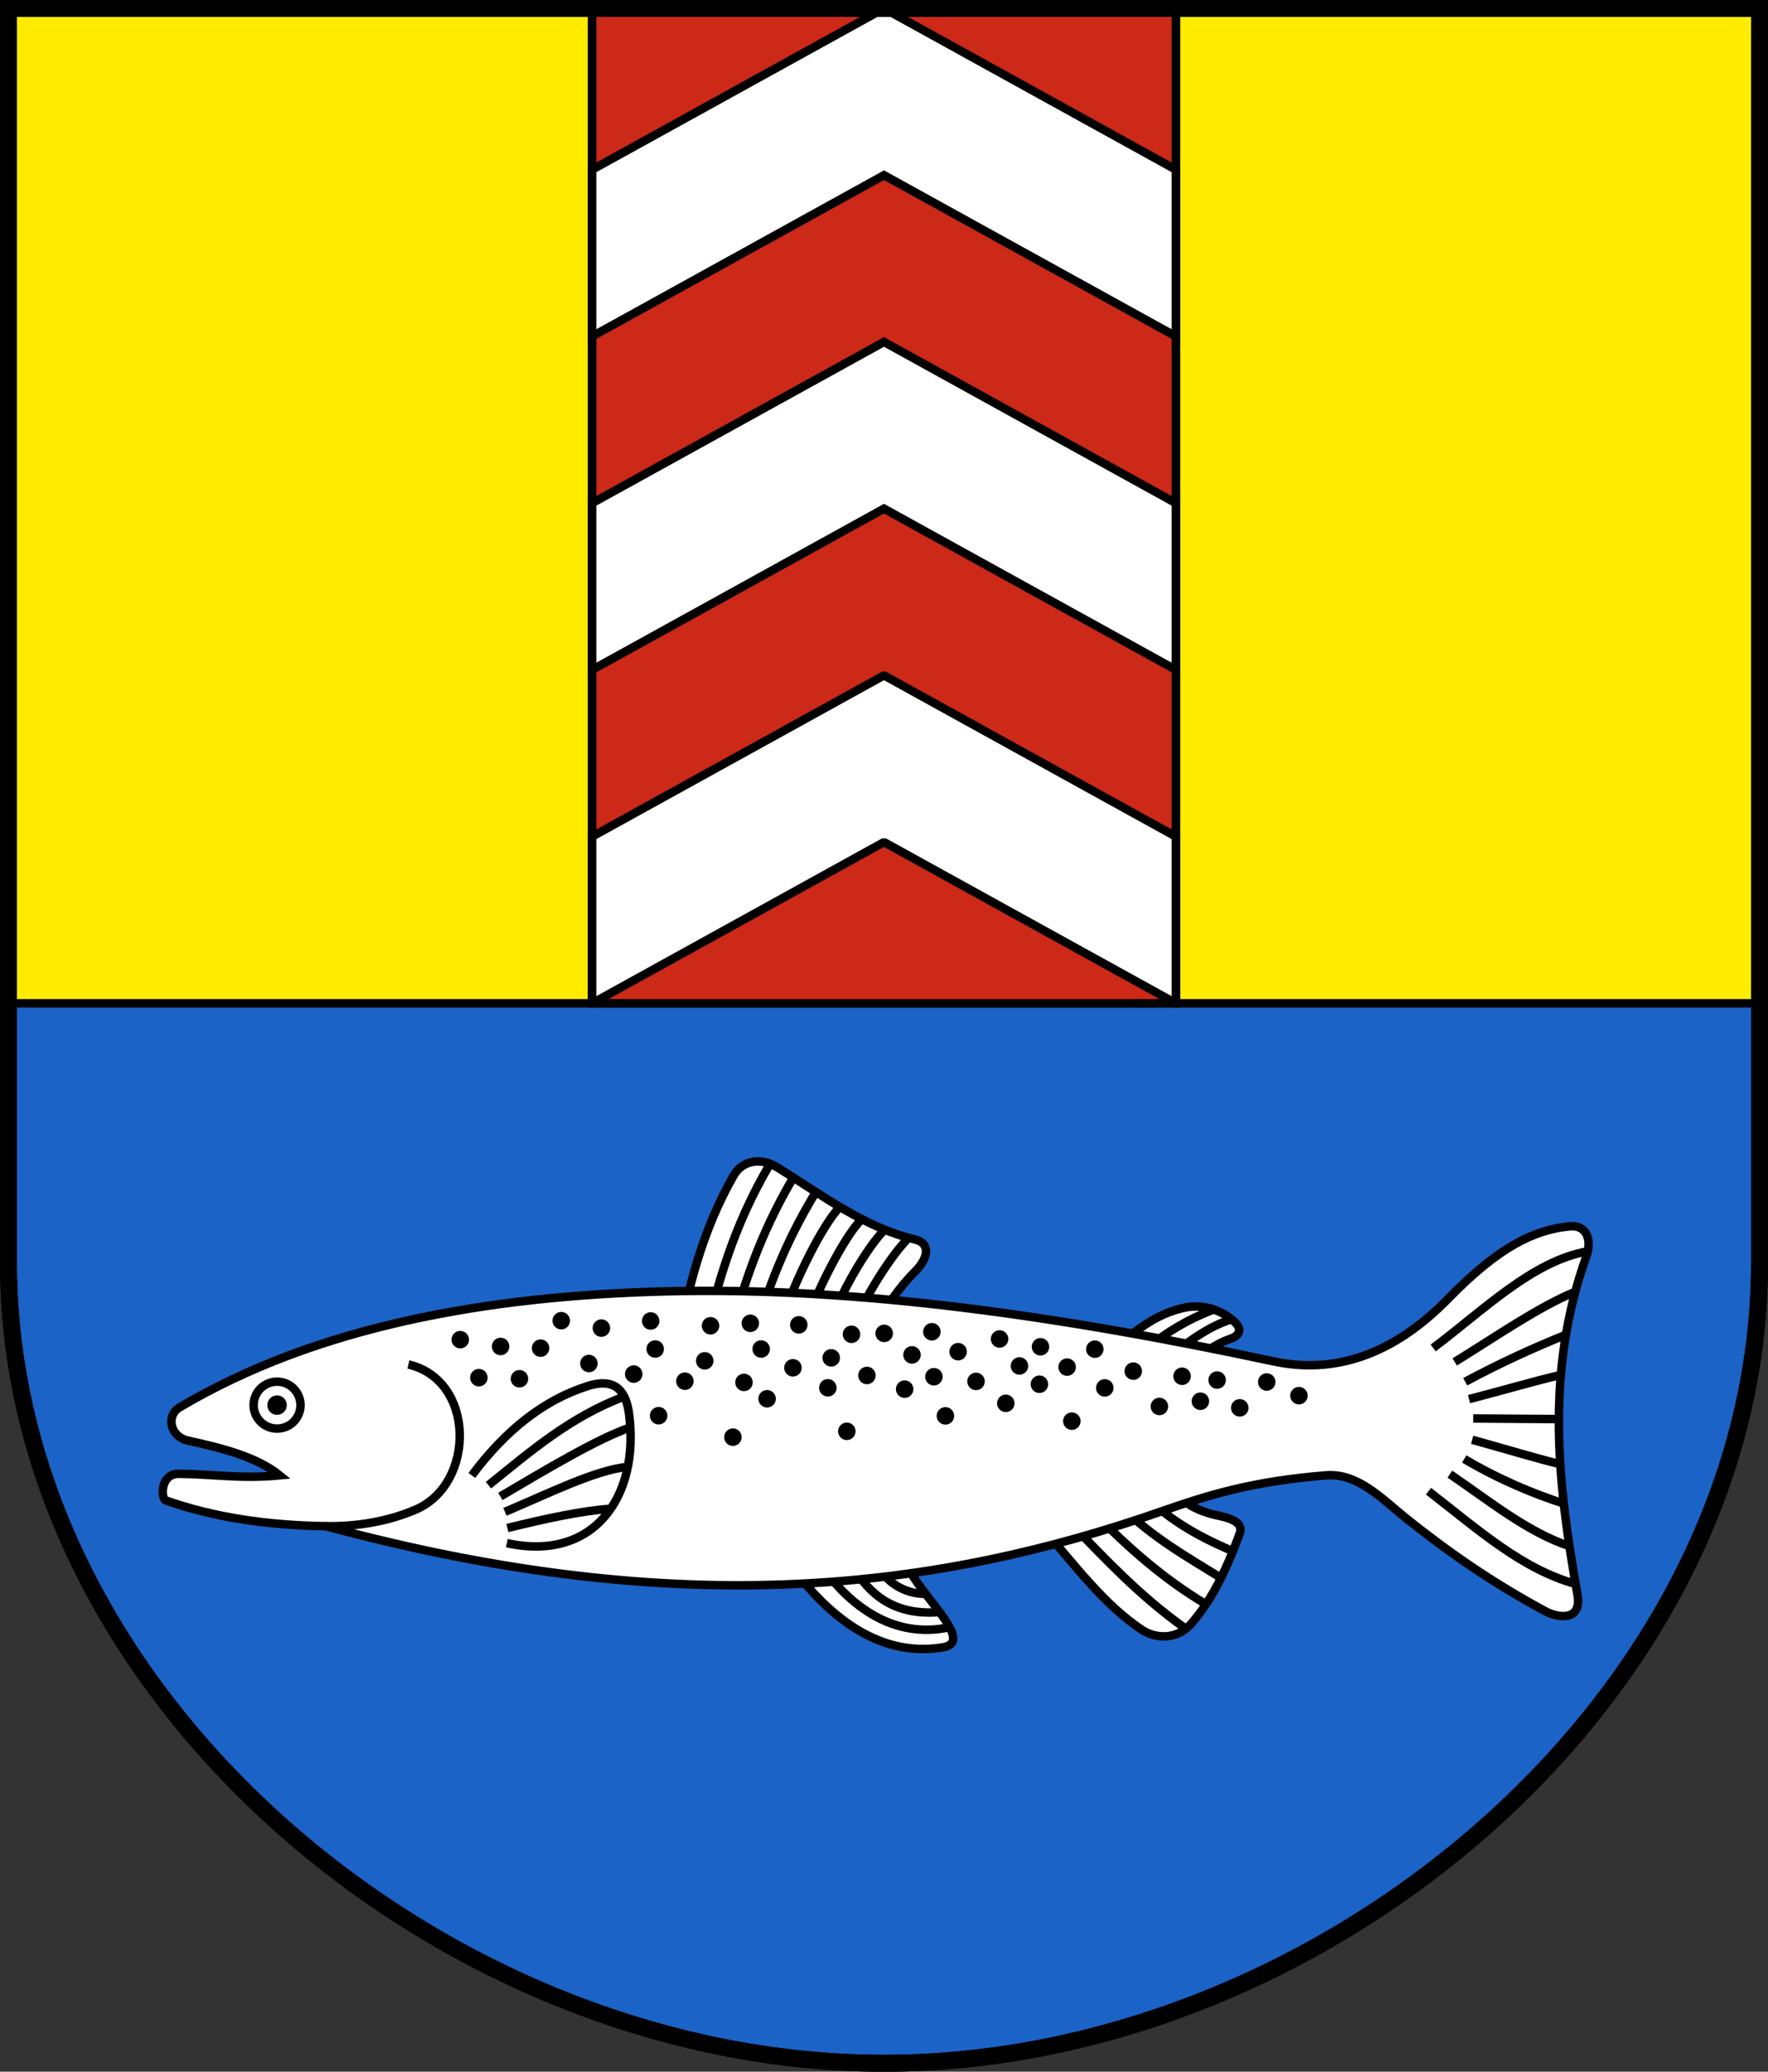 <?xml version="1.0" encoding="UTF-8" standalone="no"?>
<!-- Created with Inkscape (http://www.inkscape.org/) -->

<svg
   xmlns:dc="http://purl.org/dc/elements/1.1/"
   xmlns:cc="http://creativecommons.org/ns#"
   xmlns:rdf="http://www.w3.org/1999/02/22-rdf-syntax-ns#"
   xmlns:svg="http://www.w3.org/2000/svg"
   xmlns="http://www.w3.org/2000/svg"
   xmlns:sodipodi="http://sodipodi.sourceforge.net/DTD/sodipodi-0.dtd"
   xmlns:inkscape="http://www.inkscape.org/namespaces/inkscape"
   version="1.0"
   width="208.86"
   height="244.66"
   id="svg2780"
   inkscape:version="0.92.5 (2060ec1f9f, 2020-04-08)"
   sodipodi:docname="Boudry-blazon.svg">
  <rect width="100%" height="100%" fill="#333333" stroke="none"/>
  <sodipodi:namedview
     pagecolor="#ffffff"
     bordercolor="#666666"
     borderopacity="1"
     objecttolerance="10"
     gridtolerance="10"
     guidetolerance="10"
     inkscape:pageopacity="0"
     inkscape:pageshadow="2"
     inkscape:window-width="3287"
     inkscape:window-height="1417"
     id="namedview25"
     showgrid="false"
     inkscape:zoom="4"
     inkscape:cx="84.544144"
     inkscape:cy="101.17918"
     inkscape:window-x="-8"
     inkscape:window-y="-8"
     inkscape:window-maximized="1"
     inkscape:current-layer="svg2780"
     inkscape:measure-start="104.255,149.787"
     inkscape:measure-end="104.255,126.383"
     showguides="true"
     inkscape:object-paths="true"
     inkscape:snap-intersection-paths="true"
     inkscape:snap-object-midpoints="true" />
  <defs
     id="defs2782" />
  <path
     id="path4212-6"
     style="fill:#1b63c6;fill-opacity:1;fill-rule:evenodd;stroke:#000000;stroke-width:2;stroke-linecap:butt;stroke-miterlimit:4;stroke-dashoffset:0;stroke-opacity:1"
     d="M 1,149.104 V 1 c 68.953,0 137.907,0 206.86,0 V 149.104 c 0,51.445 -51.715,94.568 -103.43,94.568 -51.715,0 -103.43,-43.123 -103.43,-94.568 z"
     inkscape:connector-curvature="0"
     sodipodi:nodetypes="sccscs" />
  <g
     id="g20784"
     transform="translate(272.5,64.5)">
    <path
       inkscape:connector-curvature="0"
       id="path16902-4"
       d="m -202.547,53.99 h 68.953 V -63.5 h -68.953 z"
       style="opacity:1;fill:#cc2918;fill-opacity:1;stroke:#000000;stroke-width:1;stroke-miterlimit:2;stroke-dasharray:none;stroke-dashoffset:4.58;stroke-opacity:1" />
    <path
       sodipodi:nodetypes="ccccccc"
       inkscape:connector-curvature="0"
       d="M -133.593,-36.412 -168.07,-63.5 l -34.477,27.088 -1e-5,18.08 34.477,-27.088 34.477,27.088 z"
       style="opacity:1;fill:#ffffff;fill-opacity:1;stroke:#000000;stroke-width:1;stroke-miterlimit:2;stroke-dasharray:none;stroke-dashoffset:4.58;stroke-opacity:1"
       id="path16904-8-1" />
    <path
       sodipodi:nodetypes="ccccccc"
       inkscape:connector-curvature="0"
       d="m -133.593,-0.251 -34.477,-27.088 -34.477,27.088 -1e-5,18.08 34.477,-27.088 34.477,27.088 z"
       style="opacity:1;fill:#ffffff;fill-opacity:1;stroke:#000000;stroke-width:1;stroke-miterlimit:2;stroke-dasharray:none;stroke-dashoffset:4.58;stroke-opacity:1"
       id="path16904-8-1-5" />
    <path
       sodipodi:nodetypes="ccccccc"
       inkscape:connector-curvature="0"
       d="m -133.593,35.909 -34.477,-27.088 -34.477,27.088 -1e-5,18.08 34.477,-27.088 34.477,27.088 z"
       style="opacity:1;fill:#ffffff;fill-opacity:1;stroke:#000000;stroke-width:1;stroke-miterlimit:2;stroke-dasharray:none;stroke-dashoffset:4.58;stroke-opacity:1"
       id="path16904-8-1-9" />
  </g>
  <path
     style="opacity:1;fill:#feeb00;fill-opacity:1;stroke:#000000;stroke-width:1;stroke-miterlimit:2;stroke-dasharray:none;stroke-dashoffset:4.58;stroke-opacity:1"
     d="M 138.907,118.49 V 1 h 68.953 V 118.49 Z"
     id="path16898"
     inkscape:connector-curvature="0" />
  <path
     style="opacity:1;fill:#feeb00;fill-opacity:1;stroke:#000000;stroke-width:1;stroke-miterlimit:2;stroke-dasharray:none;stroke-dashoffset:4.58;stroke-opacity:1"
     d="M 69.954,118.49 H 1 V 1 l 68.953,-3.7e-5 z"
     id="path16900"
     inkscape:connector-curvature="0" />
  <g
     id="g20790"
     transform="translate(180)">
    <path
       inkscape:connector-curvature="0"
       id="path16902"
       d="m -110.046,118.49 h 68.953 V 1 h -68.953 z"
       style="opacity:1;fill:#cc2918;fill-opacity:1;stroke:#000000;stroke-width:1;stroke-miterlimit:2;stroke-dasharray:none;stroke-dashoffset:4.58;stroke-opacity:1" />
    <path
       sodipodi:nodetypes="ccccccc"
       inkscape:connector-curvature="0"
       d="m -75.57,20.69 34.477,19.038 V 20.038 L -75.57,1 -110.046,20.038 v 19.69 z"
       style="opacity:1;fill:#ffffff;fill-opacity:1;stroke:#000000;stroke-width:1;stroke-miterlimit:2;stroke-dasharray:none;stroke-dashoffset:4.58;stroke-opacity:1"
       id="path16904-9" />
    <path
       sodipodi:nodetypes="ccccccc"
       inkscape:connector-curvature="0"
       d="m -75.57,60.071 34.477,19.038 V 59.419 L -75.57,40.381 -110.046,59.419 v 19.69 z"
       style="opacity:1;fill:#ffffff;fill-opacity:1;stroke:#000000;stroke-width:1;stroke-miterlimit:2;stroke-dasharray:none;stroke-dashoffset:4.58;stroke-opacity:1"
       id="path16904-9-4" />
    <path
       sodipodi:nodetypes="ccccccc"
       inkscape:connector-curvature="0"
       d="m -75.57,99.452 34.477,19.038 V 98.799 L -75.57,79.761 -110.046,98.799 V 118.49 Z"
       style="opacity:1;fill:#ffffff;fill-opacity:1;stroke:#000000;stroke-width:1;stroke-miterlimit:1;stroke-dasharray:none;stroke-dashoffset:4.58;stroke-opacity:1"
       id="path16904-9-2" />
  </g>
  <g
     id="g24762"
     transform="rotate(0.431,104.415,-99.837)">
    <g
       transform="matrix(1.053,0,0,1.054,-10.07,-9.69)"
       id="g24455"
       style="stroke-width:0.949">
      <path
         style="opacity:1;fill:#ffffff;fill-opacity:1;stroke:#000000;stroke-width:0.949;stroke-miterlimit:4;stroke-dasharray:none;stroke-dashoffset:4.58;stroke-opacity:1"
         d="m 136.825,159.586 c 2.162,-1.441 3.813,-3.2 7.159,-4.066 2.926,-0.757 5.179,0.733 6.055,1.635 0.722,0.744 0.337,1.41 -0.53,1.724 -2.051,0.742 -2.794,1.56 -3.845,2.431"
         id="path23858"
         inkscape:connector-curvature="0"
         sodipodi:nodetypes="csssc" />
      <path
         style="opacity:1;fill:none;fill-opacity:1;stroke:#000000;stroke-width:0.949;stroke-miterlimit:4;stroke-dasharray:none;stroke-dashoffset:4.58;stroke-opacity:1"
         d="m 147.547,155.633 c -3.032,1.182 -5.323,2.624 -7.527,4.46"
         id="path24001"
         inkscape:connector-curvature="0"
         sodipodi:nodetypes="cc" />
      <path
         style="opacity:1;fill:none;fill-opacity:1;stroke:#000000;stroke-width:0.949;stroke-miterlimit:4;stroke-dasharray:none;stroke-dashoffset:4.58;stroke-opacity:1"
         d="m 149.546,156.713 c -2.541,0.845 -4.335,2.23 -6.145,3.603"
         id="path24003"
         inkscape:connector-curvature="0"
         sodipodi:nodetypes="cc" />
    </g>
    <g
       transform="matrix(1.047,-0.116,0.116,1.047,-24.671,7.135)"
       id="g24368"
       style="stroke-width:0.949">
      <path
         style="opacity:1;fill:#ffffff;fill-opacity:1;stroke:#000000;stroke-width:0.949;stroke-miterlimit:4;stroke-dasharray:none;stroke-dashoffset:4.58;stroke-opacity:1"
         d="m 84.687,154.847 c 1.834,-6.625 4.24,-13.032 8.312,-18.688 0.874,-1.213 2.847,-1.979 5,-0.312 4.653,3.601 9.001,7.678 14.438,9.562 1.711,0.593 1.359,2.197 -0.312,3.562 -2.942,2.404 -4.385,4.792 -6.25,7.188"
         id="path23856"
         inkscape:connector-curvature="0"
         sodipodi:nodetypes="cssssc" />
      <path
         style="opacity:1;fill:none;fill-opacity:1;stroke:#000000;stroke-width:0.949;stroke-miterlimit:4;stroke-dasharray:none;stroke-dashoffset:4.58;stroke-opacity:1"
         d="m 97.167,135.314 c -4.938,6.677 -7.308,13.037 -9.574,19.366"
         id="path23864"
         inkscape:connector-curvature="0"
         sodipodi:nodetypes="cc" />
      <path
         style="opacity:1;fill:none;fill-opacity:1;stroke:#000000;stroke-width:0.949;stroke-miterlimit:4;stroke-dasharray:none;stroke-dashoffset:4.58;stroke-opacity:1"
         d="m 99.602,137.11 c -4.462,6.045 -6.935,11.721 -9.077,17.438"
         id="path23864-4"
         inkscape:connector-curvature="0"
         sodipodi:nodetypes="cc" />
      <path
         style="opacity:1;fill:none;fill-opacity:1;stroke:#000000;stroke-width:0.949;stroke-miterlimit:4;stroke-dasharray:none;stroke-dashoffset:4.58;stroke-opacity:1"
         d="m 101.947,138.99 c -4.079,5.355 -6.622,10.513 -8.697,15.708"
         id="path23864-1"
         inkscape:connector-curvature="0"
         sodipodi:nodetypes="cc" />
      <path
         style="opacity:1;fill:none;fill-opacity:1;stroke:#000000;stroke-width:0.949;stroke-miterlimit:4;stroke-dasharray:none;stroke-dashoffset:4.58;stroke-opacity:1"
         d="m 111.772,145.167 c -2.102,1.678 -5.626,6.105 -7.464,9.677"
         id="path23864-33"
         inkscape:connector-curvature="0"
         sodipodi:nodetypes="cc" />
      <path
         style="opacity:1;fill:none;fill-opacity:1;stroke:#000000;stroke-width:0.949;stroke-miterlimit:4;stroke-dasharray:none;stroke-dashoffset:4.58;stroke-opacity:1"
         d="m 109.192,143.983 c -2.285,1.824 -6.033,7.1 -7.685,10.792"
         id="path23864-33-9"
         inkscape:connector-curvature="0"
         sodipodi:nodetypes="cc" />
      <path
         style="opacity:1;fill:none;fill-opacity:1;stroke:#000000;stroke-width:0.949;stroke-miterlimit:4;stroke-dasharray:none;stroke-dashoffset:4.58;stroke-opacity:1"
         d="m 106.758,142.539 c -2.285,1.824 -6.251,8.178 -7.904,11.87"
         id="path23864-33-9-1"
         inkscape:connector-curvature="0"
         sodipodi:nodetypes="cc" />
      <path
         style="opacity:1;fill:none;fill-opacity:1;stroke:#000000;stroke-width:0.949;stroke-miterlimit:4;stroke-dasharray:none;stroke-dashoffset:4.58;stroke-opacity:1"
         d="m 104.461,140.932 c -2.285,1.824 -6.876,9.256 -8.388,13.495"
         id="path23864-33-9-7"
         inkscape:connector-curvature="0"
         sodipodi:nodetypes="cc" />
    </g>
    <g
       transform="matrix(1.053,0,0,1.054,-7.626,-9.856)"
       id="g24380"
       style="stroke-width:0.949">
      <path
         style="opacity:1;fill:#ffffff;fill-opacity:1;stroke:#000000;stroke-width:0.949;stroke-miterlimit:4;stroke-dasharray:none;stroke-dashoffset:4.58;stroke-opacity:1"
         d="m 126.25,180.472 c 3.605,4.081 6.99,8.57 11.25,11.312 1.181,0.76 3.69,1.303 5.5,-0.812 2.437,-2.849 3.968,-6.346 5.312,-10.062 0.306,-0.846 -0.078,-1.556 -2.312,-2 -3.886,-0.773 -4.793,-2.486 -6.625,-3.938"
         id="path23860"
         inkscape:connector-curvature="0"
         sodipodi:nodetypes="cssssc" />
      <path
         style="opacity:1;fill:none;fill-opacity:1;stroke:#000000;stroke-width:0.949;stroke-miterlimit:4;stroke-dasharray:none;stroke-dashoffset:4.58;stroke-opacity:1"
         d="m 137.576,176.645 c 2.512,2.406 5.43,4.335 10.002,6.211"
         id="path24005"
         inkscape:connector-curvature="0"
         sodipodi:nodetypes="cc" />
      <path
         style="opacity:1;fill:none;fill-opacity:1;stroke:#000000;stroke-width:0.949;stroke-miterlimit:4;stroke-dasharray:none;stroke-dashoffset:4.58;stroke-opacity:1"
         d="m 146.266,185.862 c -3.621,-2.205 -7.816,-4.504 -11.319,-7.98"
         id="path24007"
         inkscape:connector-curvature="0"
         sodipodi:nodetypes="cc" />
      <path
         style="opacity:1;fill:none;fill-opacity:1;stroke:#000000;stroke-width:0.949;stroke-miterlimit:4;stroke-dasharray:none;stroke-dashoffset:4.58;stroke-opacity:1"
         d="m 144.604,188.821 c -4.774,-2.778 -8.856,-6.356 -12.486,-10.01"
         id="path24009"
         inkscape:connector-curvature="0"
         sodipodi:nodetypes="cc" />
      <path
         style="opacity:1;fill:none;fill-opacity:1;stroke:#000000;stroke-width:0.949;stroke-miterlimit:4;stroke-dasharray:none;stroke-dashoffset:4.58;stroke-opacity:1"
         d="m 129.334,179.849 c 3.943,3.98 7.733,8.039 13.028,11.742"
         id="path24011"
         inkscape:connector-curvature="0"
         sodipodi:nodetypes="cc" />
    </g>
    <g
       transform="matrix(1.053,0,0,1.054,-6.137,-9.204)"
       id="g24386"
       style="stroke-width:0.949">
      <path
         style="opacity:1;fill:#ffffff;fill-opacity:1;stroke:#000000;stroke-width:0.949;stroke-miterlimit:4;stroke-dasharray:none;stroke-dashoffset:4.58;stroke-opacity:1"
         d="m 97.062,184.847 c 3.357,4.267 9.007,9.746 16.656,8.406 3.925,-0.687 -3.447,-6.41 -4.438,-9.969"
         id="path24013"
         inkscape:connector-curvature="0"
         sodipodi:nodetypes="csc" />
      <path
         style="opacity:1;fill:none;fill-opacity:1;stroke:#000000;stroke-width:0.949;stroke-miterlimit:4;stroke-dasharray:none;stroke-dashoffset:4.58;stroke-opacity:1"
         d="m 114.449,190.996 c -6.42,1.441 -11.175,-2.496 -14.031,-6.218"
         id="path24015"
         inkscape:connector-curvature="0"
         sodipodi:nodetypes="cc" />
      <path
         style="opacity:1;fill:none;fill-opacity:1;stroke:#000000;stroke-width:0.949;stroke-miterlimit:4;stroke-dasharray:none;stroke-dashoffset:4.58;stroke-opacity:1"
         d="m 111.728,187.278 c -2.482,0.059 -4.616,-1.475 -5.353,-3.153"
         id="path24017"
         inkscape:connector-curvature="0"
         sodipodi:nodetypes="cc" />
      <path
         style="opacity:1;fill:none;fill-opacity:1;stroke:#000000;stroke-width:0.949;stroke-miterlimit:4;stroke-dasharray:none;stroke-dashoffset:4.58;stroke-opacity:1"
         d="m 113.316,189.31 c -5.204,0.469 -7.904,-2.021 -9.721,-4.925"
         id="path24015-6"
         inkscape:connector-curvature="0"
         sodipodi:nodetypes="cc" />
    </g>
    <path
       sodipodi:nodetypes="ssssssssssscsscss"
       inkscape:connector-curvature="0"
       id="path23848"
       d="m 23.187,166.849 c 16.054,-9.695 36.209,-13.482 57.531,-14.159 22.626,-0.718 46.605,2.575 71.681,7.731 7.13,1.466 14.062,-0.778 20.573,-7.545 6.009,-6.244 10.07,-8.182 14.243,-8.663 2.085,-0.24 2.723,1.605 2.048,3.54 -4.796,13.754 -3.185,26.833 -0.745,39.961 0.569,3.061 -2.136,2.847 -3.817,1.956 -6.218,-3.296 -11.476,-6.874 -16.57,-10.898 -2.767,-2.186 -5.66,-5.259 -9.402,-4.937 -8.833,0.76 -14.203,2.534 -19.363,4.378 -26.145,9.345 -56.353,13.623 -98.771,2.515 -6.964,-0.053 -13.182,-0.939 -18.898,-2.888 -0.643,-0.219 -0.714,-3.171 1.489,-3.167 4.095,0.006 7.332,0.57 11.916,0.093 -2.656,-2.114 -6.678,-3.146 -10.799,-4.005 -2.278,-0.475 -2.634,-2.996 -1.117,-3.912 z"
       style="opacity:1;fill:#ffffff;fill-opacity:1;stroke:#000000;stroke-width:1;stroke-miterlimit:4;stroke-dasharray:none;stroke-dashoffset:4.58;stroke-opacity:1" />
    <ellipse
       ry="2.771"
       rx="2.769"
       cy="166.476"
       cx="34.731"
       id="path23850"
       style="opacity:1;fill:none;fill-opacity:1;stroke:#000000;stroke-width:1;stroke-miterlimit:4;stroke-dasharray:none;stroke-dashoffset:4.58;stroke-opacity:1" />
    <ellipse
       ry="0.652"
       rx="0.652"
       cy="166.476"
       cx="34.731"
       id="path23852"
       style="opacity:1;fill:#000000;fill-opacity:1;stroke:#000000;stroke-width:1;stroke-miterlimit:4;stroke-dasharray:none;stroke-dashoffset:4.58;stroke-opacity:1" />
    <path
       sodipodi:nodetypes="csc"
       inkscape:connector-curvature="0"
       id="path23854"
       d="m 50.211,161.558 c 7.943,1.787 8.034,14 1.037,17.109 -3.254,1.446 -7.039,2.101 -10.652,2.061"
       style="opacity:1;fill:none;fill-opacity:1;stroke:#000000;stroke-width:1;stroke-miterlimit:4;stroke-dasharray:none;stroke-dashoffset:4.58;stroke-opacity:1" />
    <g
       transform="matrix(1.053,0,0,1.054,-6.137,-9.204)"
       id="g24393"
       style="stroke-width:0.949">
      <path
         style="opacity:1;fill:none;fill-opacity:1;stroke:#000000;stroke-width:0.949;stroke-miterlimit:4;stroke-dasharray:none;stroke-dashoffset:4.58;stroke-opacity:1"
         d="m 60.723,174.391 c 3.742,-5.097 8.028,-8.532 12.949,-10.12 3.291,-1.062 4.32,0.823 4.64,3.138 1.261,9.114 -3.755,16.609 -13.612,14.54"
         id="path23862"
         inkscape:connector-curvature="0"
         sodipodi:nodetypes="cssc" />
      <path
         style="opacity:1;fill:none;fill-opacity:1;stroke:#000000;stroke-width:0.949;stroke-miterlimit:4;stroke-dasharray:none;stroke-dashoffset:4.58;stroke-opacity:1"
         d="m 62.594,175.472 c 4.539,-3.696 9.032,-7.697 15.155,-10.047"
         id="path23956"
         inkscape:connector-curvature="0"
         sodipodi:nodetypes="cc" />
      <path
         style="opacity:1;fill:none;fill-opacity:1;stroke:#000000;stroke-width:0.949;stroke-miterlimit:4;stroke-dasharray:none;stroke-dashoffset:4.58;stroke-opacity:1"
         d="m 63.937,176.722 c 5.283,-3.158 10.902,-6.583 14.525,-7.843"
         id="path23958"
         inkscape:connector-curvature="0"
         sodipodi:nodetypes="cc" />
      <path
         style="opacity:1;fill:none;fill-opacity:1;stroke:#000000;stroke-width:0.949;stroke-miterlimit:4;stroke-dasharray:none;stroke-dashoffset:4.58;stroke-opacity:1"
         d="m 64.469,178.441 c 4.842,-2.073 10.144,-4.78 13.744,-5.145"
         id="path23960"
         inkscape:connector-curvature="0"
         sodipodi:nodetypes="cc" />
      <path
         style="opacity:1;fill:none;fill-opacity:1;stroke:#000000;stroke-width:0.949;stroke-miterlimit:4;stroke-dasharray:none;stroke-dashoffset:4.58;stroke-opacity:1"
         d="m 64.75,180.254 c 4.257,-1.079 8.315,-1.994 11.581,-2.247"
         id="path23962"
         inkscape:connector-curvature="0"
         sodipodi:nodetypes="cc" />
    </g>
    <path
       sodipodi:nodetypes="cc"
       inkscape:connector-curvature="0"
       id="path23964"
       d="m 171.251,158.698 c 5.943,-4.535 11.663,-10.365 18.183,-11.552"
       style="opacity:1;fill:none;fill-opacity:1;stroke:#000000;stroke-width:1;stroke-miterlimit:4;stroke-dasharray:none;stroke-dashoffset:4.58;stroke-opacity:1" />
    <path
       sodipodi:nodetypes="cc"
       inkscape:connector-curvature="0"
       id="path23966"
       d="m 173.811,160.328 c 4.801,-2.996 9.778,-6.545 14.183,-8.397"
       style="opacity:1;fill:none;fill-opacity:1;stroke:#000000;stroke-width:1;stroke-miterlimit:4;stroke-dasharray:none;stroke-dashoffset:4.58;stroke-opacity:1" />
    <path
       sodipodi:nodetypes="cc"
       inkscape:connector-curvature="0"
       id="path23968"
       d="m 175.067,162.657 c 4.087,-2.23 8.113,-4.098 11.857,-5.643"
       style="opacity:1;fill:none;fill-opacity:1;stroke:#000000;stroke-width:1;stroke-miterlimit:4;stroke-dasharray:none;stroke-dashoffset:4.58;stroke-opacity:1" />
    <path
       sodipodi:nodetypes="cc"
       inkscape:connector-curvature="0"
       id="path23970"
       d="m 175.533,164.706 c 3.757,-0.995 7.855,-2.237 10.827,-2.937"
       style="opacity:1;fill:none;fill-opacity:1;stroke:#000000;stroke-width:1;stroke-miterlimit:4;stroke-dasharray:none;stroke-dashoffset:4.58;stroke-opacity:1" />
    <path
       sodipodi:nodetypes="cc"
       inkscape:connector-curvature="0"
       id="path23972"
       d="m 176.045,166.988 10.124,-0.004"
       style="opacity:1;fill:none;fill-opacity:1;stroke:#000000;stroke-width:1;stroke-miterlimit:4;stroke-dasharray:none;stroke-dashoffset:4.58;stroke-opacity:1" />
    <path
       sodipodi:nodetypes="cc"
       inkscape:connector-curvature="0"
       id="path23964-2"
       d="m 170.827,175.616 c 5.943,4.535 11.103,9.113 17.459,10.827"
       style="opacity:1;fill:none;fill-opacity:1;stroke:#000000;stroke-width:1;stroke-miterlimit:4;stroke-dasharray:none;stroke-dashoffset:4.58;stroke-opacity:1" />
    <path
       sodipodi:nodetypes="cc"
       inkscape:connector-curvature="0"
       id="path23966-6"
       d="m 173.34,173.583 c 4.609,3.081 9.219,6.793 14.183,8.397"
       style="opacity:1;fill:none;fill-opacity:1;stroke:#000000;stroke-width:1;stroke-miterlimit:4;stroke-dasharray:none;stroke-dashoffset:4.58;stroke-opacity:1" />
    <path
       sodipodi:nodetypes="cc"
       inkscape:connector-curvature="0"
       id="path23968-3"
       d="m 175.018,171.779 c 4.199,2.434 8.301,4.082 11.801,5.18"
       style="opacity:1;fill:none;fill-opacity:1;stroke:#000000;stroke-width:1;stroke-miterlimit:4;stroke-dasharray:none;stroke-dashoffset:4.58;stroke-opacity:1" />
    <path
       sodipodi:nodetypes="cc"
       inkscape:connector-curvature="0"
       id="path23970-1"
       d="m 175.94,169.504 c 3.9,1.043 7.58,2.146 10.432,2.805"
       style="opacity:1;fill:none;fill-opacity:1;stroke:#000000;stroke-width:1;stroke-miterlimit:4;stroke-dasharray:none;stroke-dashoffset:4.58;stroke-opacity:1" />
    <g
       transform="matrix(1.053,0,0,1.054,-6.137,-9.204)"
       style="fill:#000000;fill-opacity:1;stroke-width:0.949"
       id="g24447">
      <circle
         style="opacity:1;fill:#000000;fill-opacity:1;stroke:#000000;stroke-width:0.949;stroke-miterlimit:4;stroke-dasharray:none;stroke-dashoffset:4.58;stroke-opacity:1"
         id="path24034"
         cx="63.838"
         cy="159.918"
         r="0.508" />
      <circle
         style="opacity:1;fill:#000000;fill-opacity:1;stroke:#000000;stroke-width:0.949;stroke-miterlimit:4;stroke-dasharray:none;stroke-dashoffset:4.58;stroke-opacity:1"
         id="path24034-3"
         cx="65.982"
         cy="163.519"
         r="0.508" />
      <circle
         style="opacity:1;fill:#000000;fill-opacity:1;stroke:#000000;stroke-width:0.949;stroke-miterlimit:4;stroke-dasharray:none;stroke-dashoffset:4.58;stroke-opacity:1"
         id="path24034-4"
         cx="68.324"
         cy="160.072"
         r="0.508" />
      <circle
         style="opacity:1;fill:#000000;fill-opacity:1;stroke:#000000;stroke-width:0.949;stroke-miterlimit:4;stroke-dasharray:none;stroke-dashoffset:4.58;stroke-opacity:1"
         id="path24034-7"
         cx="75.13"
         cy="157.774"
         r="0.508" />
      <circle
         style="opacity:1;fill:#000000;fill-opacity:1;stroke:#000000;stroke-width:0.949;stroke-miterlimit:4;stroke-dasharray:none;stroke-dashoffset:4.58;stroke-opacity:1"
         id="path24034-1"
         cx="73.76"
         cy="161.752"
         r="0.508" />
      <circle
         style="opacity:1;fill:#000000;fill-opacity:1;stroke:#000000;stroke-width:0.949;stroke-miterlimit:4;stroke-dasharray:none;stroke-dashoffset:4.58;stroke-opacity:1"
         id="path24034-2"
         cx="81.185"
         cy="160.072"
         r="0.508" />
      <circle
         style="opacity:1;fill:#000000;fill-opacity:1;stroke:#000000;stroke-width:0.949;stroke-miterlimit:4;stroke-dasharray:none;stroke-dashoffset:4.58;stroke-opacity:1"
         id="path24034-17"
         cx="80.654"
         cy="156.935"
         r="0.508" />
      <circle
         style="opacity:1;fill:#000000;fill-opacity:1;stroke:#000000;stroke-width:0.949;stroke-miterlimit:4;stroke-dasharray:none;stroke-dashoffset:4.58;stroke-opacity:1"
         id="path24034-30"
         cx="84.543"
         cy="163.652"
         r="0.508" />
      <circle
         style="opacity:1;fill:#000000;fill-opacity:1;stroke:#000000;stroke-width:0.949;stroke-miterlimit:4;stroke-dasharray:none;stroke-dashoffset:4.58;stroke-opacity:1"
         id="path24034-16"
         cx="78.798"
         cy="162.901"
         r="0.508" />
      <circle
         style="opacity:1;fill:#000000;fill-opacity:1;stroke:#000000;stroke-width:0.949;stroke-miterlimit:4;stroke-dasharray:none;stroke-dashoffset:4.58;stroke-opacity:1"
         id="path24034-9"
         cx="81.627"
         cy="167.541"
         r="0.508" />
      <circle
         style="opacity:1;fill:#000000;fill-opacity:1;stroke:#000000;stroke-width:0.949;stroke-miterlimit:4;stroke-dasharray:none;stroke-dashoffset:4.58;stroke-opacity:1"
         id="path24034-0"
         cx="86.753"
         cy="161.354"
         r="0.508" />
      <circle
         style="opacity:1;fill:#000000;fill-opacity:1;stroke:#000000;stroke-width:0.949;stroke-miterlimit:4;stroke-dasharray:none;stroke-dashoffset:4.58;stroke-opacity:1"
         id="path24034-00"
         cx="87.372"
         cy="157.421"
         r="0.508" />
      <circle
         style="opacity:1;fill:#000000;fill-opacity:1;stroke:#000000;stroke-width:0.949;stroke-miterlimit:4;stroke-dasharray:none;stroke-dashoffset:4.58;stroke-opacity:1"
         id="path24034-94"
         cx="93.073"
         cy="159.984"
         r="0.508" />
      <circle
         style="opacity:1;fill:#000000;fill-opacity:1;stroke:#000000;stroke-width:0.949;stroke-miterlimit:4;stroke-dasharray:none;stroke-dashoffset:4.58;stroke-opacity:1"
         id="path24034-26"
         cx="91.173"
         cy="163.74"
         r="0.508" />
      <circle
         style="opacity:1;fill:#000000;fill-opacity:1;stroke:#000000;stroke-width:0.949;stroke-miterlimit:4;stroke-dasharray:none;stroke-dashoffset:4.58;stroke-opacity:1"
         id="path24034-96"
         cx="91.835"
         cy="157.111"
         r="0.508" />
      <circle
         style="opacity:1;fill:#000000;fill-opacity:1;stroke:#000000;stroke-width:0.949;stroke-miterlimit:4;stroke-dasharray:none;stroke-dashoffset:4.58;stroke-opacity:1"
         id="path24034-5"
         cx="97.271"
         cy="157.244"
         r="0.508" />
      <circle
         style="opacity:1;fill:#000000;fill-opacity:1;stroke:#000000;stroke-width:0.949;stroke-miterlimit:4;stroke-dasharray:none;stroke-dashoffset:4.58;stroke-opacity:1"
         id="path24034-91"
         cx="100.939"
         cy="160.912"
         r="0.508" />
      <circle
         style="opacity:1;fill:#000000;fill-opacity:1;stroke:#000000;stroke-width:0.949;stroke-miterlimit:4;stroke-dasharray:none;stroke-dashoffset:4.58;stroke-opacity:1"
         id="path24034-22"
         cx="96.653"
         cy="162.061"
         r="0.508" />
      <circle
         style="opacity:1;fill:#000000;fill-opacity:1;stroke:#000000;stroke-width:0.949;stroke-miterlimit:4;stroke-dasharray:none;stroke-dashoffset:4.58;stroke-opacity:1"
         id="path24034-99"
         cx="93.78"
         cy="165.552"
         r="0.508" />
      <circle
         style="opacity:1;fill:#000000;fill-opacity:1;stroke:#000000;stroke-width:0.949;stroke-miterlimit:4;stroke-dasharray:none;stroke-dashoffset:4.58;stroke-opacity:1"
         id="path24034-25"
         cx="102.751"
         cy="169.132"
         r="0.508" />
      <circle
         style="opacity:1;fill:#000000;fill-opacity:1;stroke:#000000;stroke-width:0.949;stroke-miterlimit:4;stroke-dasharray:none;stroke-dashoffset:4.58;stroke-opacity:1"
         id="path24034-76"
         cx="100.586"
         cy="164.271"
         r="0.508" />
      <circle
         style="opacity:1;fill:#000000;fill-opacity:1;stroke:#000000;stroke-width:0.949;stroke-miterlimit:4;stroke-dasharray:none;stroke-dashoffset:4.58;stroke-opacity:1"
         id="path24034-6"
         cx="104.961"
         cy="162.857"
         r="0.508" />
      <circle
         style="opacity:1;fill:#000000;fill-opacity:1;stroke:#000000;stroke-width:0.949;stroke-miterlimit:4;stroke-dasharray:none;stroke-dashoffset:4.58;stroke-opacity:1"
         id="path24034-93"
         cx="103.193"
         cy="158.26"
         r="0.508" />
      <circle
         style="opacity:1;fill:#000000;fill-opacity:1;stroke:#000000;stroke-width:0.949;stroke-miterlimit:4;stroke-dasharray:none;stroke-dashoffset:4.58;stroke-opacity:1"
         id="path24034-92"
         cx="106.862"
         cy="158.128"
         r="0.508" />
      <circle
         style="opacity:1;fill:#000000;fill-opacity:1;stroke:#000000;stroke-width:0.949;stroke-miterlimit:4;stroke-dasharray:none;stroke-dashoffset:4.58;stroke-opacity:1"
         id="path24034-68"
         cx="112.209"
         cy="157.907"
         r="0.508" />
      <circle
         style="opacity:1;fill:#000000;fill-opacity:1;stroke:#000000;stroke-width:0.949;stroke-miterlimit:4;stroke-dasharray:none;stroke-dashoffset:4.58;stroke-opacity:1"
         id="path24034-58"
         cx="109.999"
         cy="160.514"
         r="0.508" />
      <circle
         style="opacity:1;fill:#000000;fill-opacity:1;stroke:#000000;stroke-width:0.949;stroke-miterlimit:4;stroke-dasharray:none;stroke-dashoffset:4.58;stroke-opacity:1"
         id="path24034-309"
         cx="109.204"
         cy="164.359"
         r="0.508" />
      <circle
         style="opacity:1;fill:#000000;fill-opacity:1;stroke:#000000;stroke-width:0.949;stroke-miterlimit:4;stroke-dasharray:none;stroke-dashoffset:4.58;stroke-opacity:1"
         id="path24034-000"
         cx="113.8"
         cy="167.32"
         r="0.508" />
      <circle
         style="opacity:1;fill:#000000;fill-opacity:1;stroke:#000000;stroke-width:0.949;stroke-miterlimit:4;stroke-dasharray:none;stroke-dashoffset:4.58;stroke-opacity:1"
         id="path24034-52"
         cx="117.203"
         cy="163.431"
         r="0.508" />
      <circle
         style="opacity:1;fill:#000000;fill-opacity:1;stroke:#000000;stroke-width:0.949;stroke-miterlimit:4;stroke-dasharray:none;stroke-dashoffset:4.58;stroke-opacity:1"
         id="path24034-8"
         cx="115.17"
         cy="160.117"
         r="0.508" />
      <circle
         style="opacity:1;fill:#000000;fill-opacity:1;stroke:#000000;stroke-width:0.949;stroke-miterlimit:4;stroke-dasharray:none;stroke-dashoffset:4.58;stroke-opacity:1"
         id="path24034-82"
         cx="112.474"
         cy="162.945"
         r="0.508" />
      <circle
         style="opacity:1;fill:#000000;fill-opacity:1;stroke:#000000;stroke-width:0.949;stroke-miterlimit:4;stroke-dasharray:none;stroke-dashoffset:4.58;stroke-opacity:1"
         id="path24034-15"
         cx="119.81"
         cy="158.658"
         r="0.508" />
      <circle
         style="opacity:1;fill:#000000;fill-opacity:1;stroke:#000000;stroke-width:0.949;stroke-miterlimit:4;stroke-dasharray:none;stroke-dashoffset:4.58;stroke-opacity:1"
         id="path24034-36"
         cx="124.407"
         cy="159.498"
         r="0.508" />
      <circle
         style="opacity:1;fill:#000000;fill-opacity:1;stroke:#000000;stroke-width:0.949;stroke-miterlimit:4;stroke-dasharray:none;stroke-dashoffset:4.58;stroke-opacity:1"
         id="path24034-20"
         cx="127.412"
         cy="161.752"
         r="0.508" />
      <circle
         style="opacity:1;fill:#000000;fill-opacity:1;stroke:#000000;stroke-width:0.949;stroke-miterlimit:4;stroke-dasharray:none;stroke-dashoffset:4.58;stroke-opacity:1"
         id="path24034-81"
         cx="122.064"
         cy="161.663"
         r="0.508" />
      <circle
         style="opacity:1;fill:#000000;fill-opacity:1;stroke:#000000;stroke-width:0.949;stroke-miterlimit:4;stroke-dasharray:none;stroke-dashoffset:4.58;stroke-opacity:1"
         id="path24034-28"
         cx="120.562"
         cy="165.862"
         r="0.508" />
      <circle
         style="opacity:1;fill:#000000;fill-opacity:1;stroke:#000000;stroke-width:0.949;stroke-miterlimit:4;stroke-dasharray:none;stroke-dashoffset:4.58;stroke-opacity:1"
         id="path24034-69"
         cx="127.986"
         cy="167.806"
         r="0.508" />
      <circle
         style="opacity:1;fill:#000000;fill-opacity:1;stroke:#000000;stroke-width:0.949;stroke-miterlimit:4;stroke-dasharray:none;stroke-dashoffset:4.58;stroke-opacity:1"
         id="path24034-09"
         cx="131.654"
         cy="164.05"
         r="0.508" />
      <circle
         style="opacity:1;fill:#000000;fill-opacity:1;stroke:#000000;stroke-width:0.949;stroke-miterlimit:4;stroke-dasharray:none;stroke-dashoffset:4.58;stroke-opacity:1"
         id="path24034-220"
         cx="130.505"
         cy="159.719"
         r="0.508" />
      <circle
         style="opacity:1;fill:#000000;fill-opacity:1;stroke:#000000;stroke-width:0.949;stroke-miterlimit:4;stroke-dasharray:none;stroke-dashoffset:4.58;stroke-opacity:1"
         id="path24034-527"
         cx="124.318"
         cy="163.696"
         r="0.508" />
      <circle
         style="opacity:1;fill:#000000;fill-opacity:1;stroke:#000000;stroke-width:0.949;stroke-miterlimit:4;stroke-dasharray:none;stroke-dashoffset:4.58;stroke-opacity:1"
         id="path24034-64"
         cx="137.797"
         cy="166.083"
         r="0.508" />
      <circle
         style="opacity:1;fill:#000000;fill-opacity:1;stroke:#000000;stroke-width:0.949;stroke-miterlimit:4;stroke-dasharray:none;stroke-dashoffset:4.58;stroke-opacity:1"
         id="path24034-55"
         cx="134.836"
         cy="162.149"
         r="0.508" />
      <circle
         style="opacity:1;fill:#000000;fill-opacity:1;stroke:#000000;stroke-width:0.949;stroke-miterlimit:4;stroke-dasharray:none;stroke-dashoffset:4.58;stroke-opacity:1"
         id="path24034-949"
         cx="140.316"
         cy="162.68"
         r="0.508" />
      <circle
         style="opacity:1;fill:#000000;fill-opacity:1;stroke:#000000;stroke-width:0.949;stroke-miterlimit:4;stroke-dasharray:none;stroke-dashoffset:4.58;stroke-opacity:1"
         id="path24034-88"
         cx="144.25"
         cy="163.078"
         r="0.508" />
      <circle
         style="opacity:1;fill:#000000;fill-opacity:1;stroke:#000000;stroke-width:0.949;stroke-miterlimit:4;stroke-dasharray:none;stroke-dashoffset:4.58;stroke-opacity:1"
         id="path24034-06"
         cx="146.813"
         cy="166.171"
         r="0.508" />
      <circle
         style="opacity:1;fill:#000000;fill-opacity:1;stroke:#000000;stroke-width:0.949;stroke-miterlimit:4;stroke-dasharray:none;stroke-dashoffset:4.58;stroke-opacity:1"
         id="path24034-528"
         cx="142.394"
         cy="165.464"
         r="0.508" />
      <circle
         style="opacity:1;fill:#000000;fill-opacity:1;stroke:#000000;stroke-width:0.949;stroke-miterlimit:4;stroke-dasharray:none;stroke-dashoffset:4.58;stroke-opacity:1"
         id="path24034-927"
         cx="149.818"
         cy="163.254"
         r="0.508" />
      <circle
         style="opacity:1;fill:#000000;fill-opacity:1;stroke:#000000;stroke-width:0.949;stroke-miterlimit:4;stroke-dasharray:none;stroke-dashoffset:4.58;stroke-opacity:1"
         id="path24034-092"
         cx="89.979"
         cy="169.883"
         r="0.508" />
      <circle
         style="opacity:1;fill:#000000;fill-opacity:1;stroke:#000000;stroke-width:0.949;stroke-miterlimit:4;stroke-dasharray:none;stroke-dashoffset:4.58;stroke-opacity:1"
         id="path24034-98"
         cx="61.43"
         cy="163.431"
         r="0.508" />
      <circle
         style="opacity:1;fill:#000000;fill-opacity:1;stroke:#000000;stroke-width:0.949;stroke-miterlimit:4;stroke-dasharray:none;stroke-dashoffset:4.58;stroke-opacity:1"
         id="path24034-87"
         cx="59.309"
         cy="159.188"
         r="0.508" />
      <circle
         style="opacity:1;fill:#000000;fill-opacity:1;stroke:#000000;stroke-width:0.949;stroke-miterlimit:4;stroke-dasharray:none;stroke-dashoffset:4.58;stroke-opacity:1"
         id="path24034-23"
         cx="70.622"
         cy="156.979"
         r="0.508" />
      <circle
         style="opacity:1;fill:#000000;fill-opacity:1;stroke:#000000;stroke-width:0.949;stroke-miterlimit:4;stroke-dasharray:none;stroke-dashoffset:4.58;stroke-opacity:1"
         id="path24034-04"
         cx="153.442"
         cy="164.757"
         r="0.508" />
    </g>
  </g>
  <path
     id="path4212-6-9"
     style="fill:none;fill-opacity:1;fill-rule:evenodd;stroke:#000000;stroke-width:2;stroke-linecap:butt;stroke-miterlimit:4;stroke-dashoffset:0;stroke-opacity:1"
     d="M 1,149.104 V 1 c 68.953,0 137.907,0 206.86,0 V 149.104 c 0,51.445 -51.715,94.568 -103.43,94.568 -51.715,0 -103.43,-43.123 -103.43,-94.568 z"
     inkscape:connector-curvature="0"
     sodipodi:nodetypes="sccscs" />
</svg>
